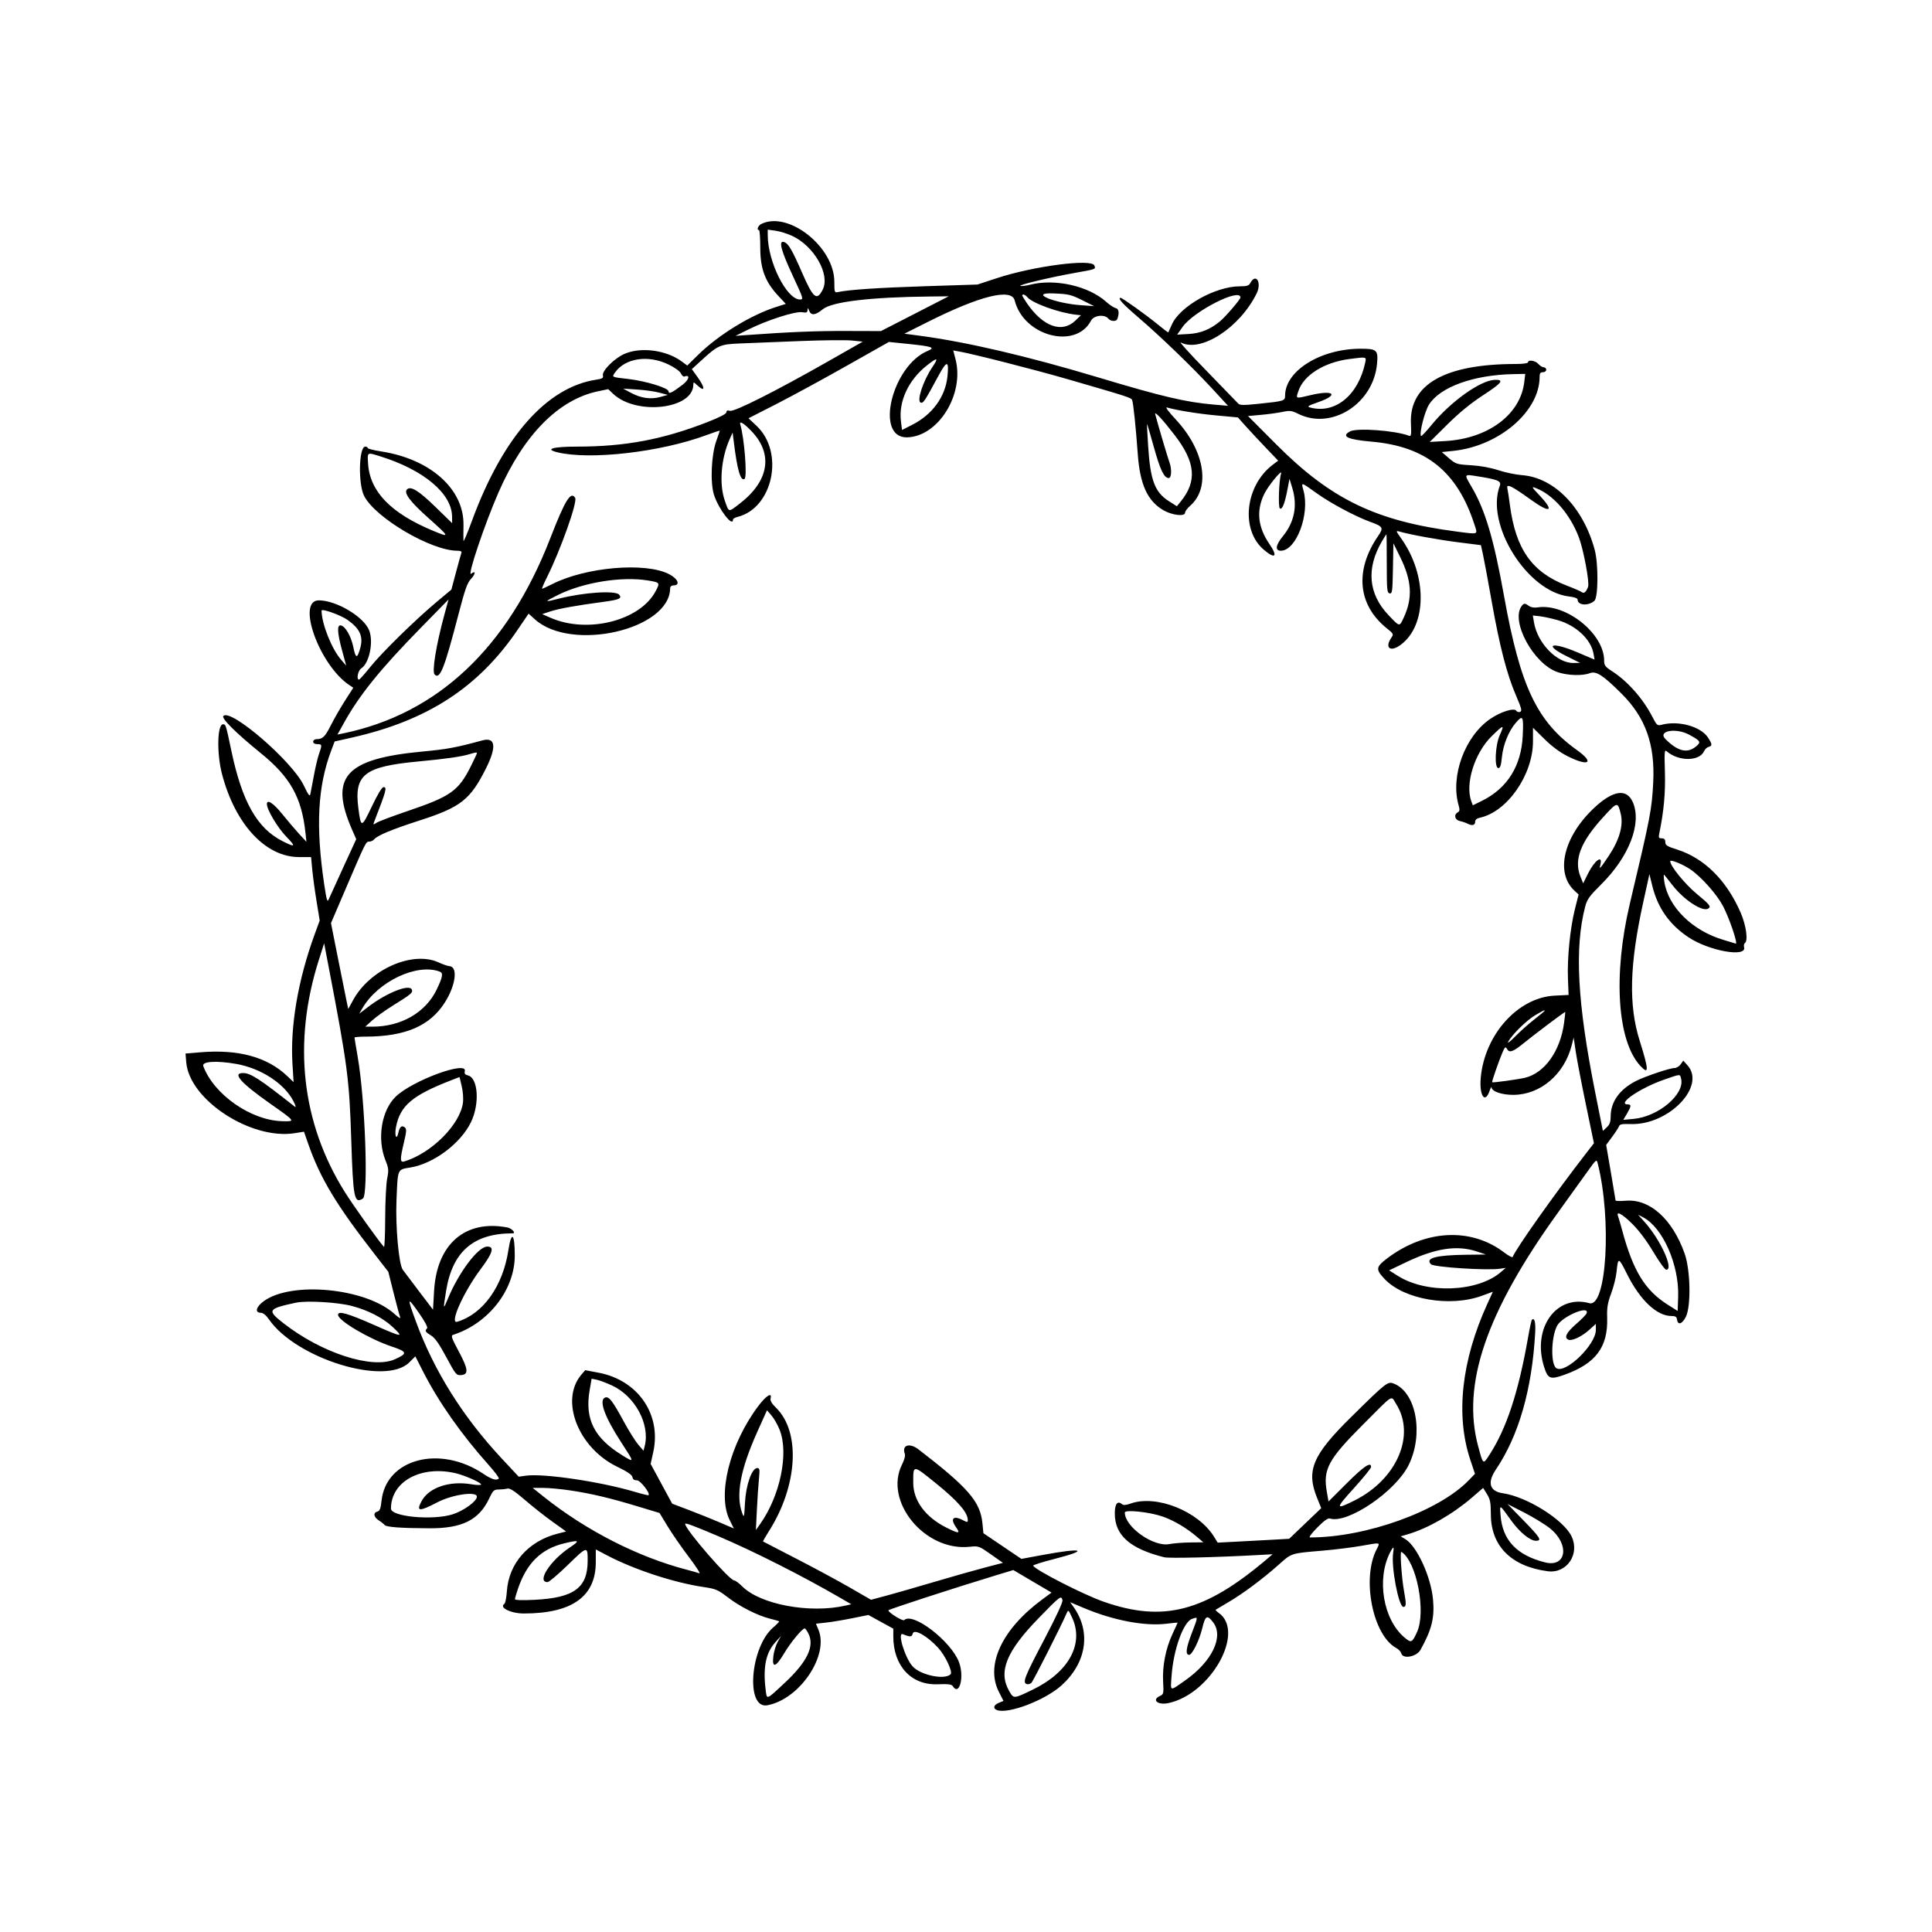 <?xml version="1.0" encoding="UTF-8"?>
<!-- Uploaded to: SVG Repo, www.svgrepo.com, Generator: SVG Repo Mixer Tools -->
<svg fill="#000000" width="800px" height="800px" version="1.1" viewBox="144 144 512 512" xmlns="http://www.w3.org/2000/svg">
 <path d="m345.81 203.32c-0.91 0.441-1.395 1.656-0.656 1.656 0.18 0 0.328 2.121 0.328 4.711 0 5.566 1.289 8.988 4.777 12.723l1.988 2.125-2.426 0.77c-6.773 2.133-15.375 7.398-20.805 12.73l-2.887 2.84-1.469-1.09c-4.109-3.027-10.84-3.91-15.195-1.992-2.688 1.188-6 4.523-5.688 5.723 0.176 0.656-0.133 0.852-1.727 1.094-13.176 1.973-24.832 15.207-32.996 37.461-1.191 3.25-2.188 5.617-2.227 5.254-0.031-0.359-0.031-2.231 0.004-4.16 0.172-9.543-8.785-17.539-21.879-19.543-1.926-0.297-3.5-0.703-3.5-0.902 0-0.195-0.293-0.359-0.648-0.359-1.723 0-1.93 10.004-0.27 13.141 3.09 5.844 17.777 14.449 24.648 14.449 0.871 0 1.242 0.188 1.098 0.555-0.109 0.301-0.758 2.613-1.43 5.141l-1.227 4.606-3.926 3.281c-5.711 4.785-14.555 13.457-17.59 17.246-1.441 1.805-2.773 3.301-2.953 3.316-0.77 0.062-0.281-2.426 0.578-2.961 2.106-1.312 3.297-6.918 2.133-10.016-1.363-3.617-8.641-7.992-13.348-8.02-6.074-0.031 0.098 17.145 8.062 22.461l1.047 0.699-2.191 3.418c-1.203 1.883-2.894 4.828-3.758 6.539-1.543 3.07-2.172 3.672-3.84 3.672-0.461 0-0.84 0.297-0.84 0.656 0 0.41 0.414 0.66 1.094 0.66 1.277 0 1.305 0.168 0.465 2.555-0.348 0.98-0.953 3.516-1.344 5.637-0.395 2.121-0.812 4.332-0.934 4.922-0.184 0.902-0.457 0.566-1.785-2.191-3.07-6.398-19.285-20.406-21.297-18.395-0.609 0.609 3.273 4.469 9.938 9.879 7.824 6.352 10.824 11.73 11.828 21.16l0.25 2.32-1.941-2.102c-1.066-1.156-3.078-3.523-4.473-5.258-2.316-2.883-4.066-4.023-4.066-2.652 0 1.508 2.836 6.269 5.148 8.652 2.621 2.691 2.434 2.922-0.984 1.195-6.75-3.398-10.738-10.445-13.582-23.969-1.469-6.996-1.477-7.012-2.211-7.012-1.535 0-1.684 7.773-0.262 13.207 3.496 13.305 11.551 21.98 20.402 21.98h3.207l0.293 3.215c0.16 1.77 0.672 5.551 1.141 8.41l0.844 5.195-1.332 3.648c-4.418 12.109-6.508 24.316-5.883 34.355l0.297 4.82-1.676-1.602c-5.328-5.07-12.945-7.148-23.105-6.301l-3.859 0.324 0.191 2.324c0.828 9.977 17.215 20.656 28.801 18.777l2.398-0.387 1.148 3.289c3.203 9.133 7.473 16.211 17.668 29.289l3.535 4.547 1.383 5.531c0.762 3.039 1.539 5.922 1.73 6.406 0.238 0.602-0.238 0.348-1.539-0.816-7.594-6.801-27.172-8.699-34.559-3.348-2.047 1.484-2.477 3.055-0.84 3.086 0.641 0.012 1.402 0.617 2.176 1.73 7.227 10.457 30.902 17.734 37.195 11.434l1.613-1.609 2.121 4.152c4.098 8.02 10.078 16.52 17.305 24.621 1.637 1.828 2.848 3.457 2.695 3.609-0.609 0.609-1.895 0.219-4.031-1.215-11.594-7.805-25.879-4.031-27.051 7.144-0.215 2.035-0.453 2.652-1.09 2.816-1.191 0.312-1 1.473 0.387 2.359 0.664 0.418 1.344 0.961 1.508 1.191 0.398 0.57 4.394 0.867 11.965 0.887 8.621 0.027 13.066-2.199 15.766-7.902 1.012-2.141 1.258-2.371 2.531-2.375 0.777-0.004 1.809-0.109 2.289-0.242 0.641-0.172 1.879 0.629 4.637 3 2.062 1.777 5.371 4.387 7.344 5.797l3.59 2.57-2.312 0.59c-7.68 1.957-12.871 7.848-13.387 15.188-0.121 1.707-0.41 3.234-0.656 3.391-1.512 0.977 1.688 2.562 5.16 2.562 12.762-0.008 19.055-4.5 19.055-13.605v-3.371l2.742 1.445c7.266 3.852 17.969 7.375 25.906 8.535 3.144 0.461 3.734 0.715 6.352 2.727 3.223 2.477 7.894 4.836 11.215 5.656 1.203 0.305 2.273 0.605 2.375 0.68 0.102 0.07-0.605 0.805-1.566 1.629-6.125 5.238-7.375 21.695-1.574 20.629 8.551-1.574 16.41-13.184 13.555-20.016l-0.668-1.602 2.699-0.297c1.484-0.156 4.609-0.684 6.949-1.156l4.25-0.859 3.305 1.816 3.305 1.812v2.07c0 7.801 4.762 12.934 11.734 12.664 2.75-0.109 3.719 0.008 4.008 0.469 1.75 2.824 3.133-2.394 1.676-6.305-2.082-5.578-12.273-13.41-14.527-11.168-0.367 0.371-4.207-2-4.199-2.594 0-0.238 17.902-6.062 28.488-9.27l4.625-1.398 5.062 2.984 5.066 2.984-2.461 1.816c-10.629 7.832-15.105 17.336-11.52 24.445l1.242 2.449-1.242 0.516c-1.371 0.566-1.617 1.48-0.504 1.906 2.965 1.137 12.727-2.574 17.098-6.504 6.668-5.992 7.934-14.191 3.215-20.82l-0.898-1.258 3.617 1.527c7.781 3.289 16.172 4.887 21.902 4.176 1.629-0.203 2.961-0.324 2.961-0.277 0 0.055-0.598 1.363-1.324 2.922-1.816 3.871-2.742 8.543-2.516 12.676 0.176 3.176 0.129 3.383-0.836 3.824-2.293 1.039-0.574 2.484 2.246 1.887 11.273-2.402 20.457-18.918 13.301-23.922-0.531-0.371-0.879-0.742-0.773-0.824 0.105-0.082 1.598-0.965 3.309-1.965 3.867-2.262 9-6.078 13.301-9.891 3.621-3.219 3.125-3.055 11.836-3.805 3.25-0.273 7.883-0.859 10.293-1.289 5.078-0.906 4.887-0.953 3.906 0.934-4.019 7.777-1.016 22.844 5.227 26.18 0.602 0.32 1.184 0.957 1.305 1.414 0.414 1.586 4.062 0.906 5.098-0.953 2.992-5.367 3.766-8.52 3.309-13.402-0.562-6.004-4.269-14.062-7.316-15.914l-1.238-0.754 1.863-0.547c5.34-1.562 11.852-5.285 17.012-9.727l2.965-2.555 1.02 1.633c0.852 1.375 1.016 2.238 1.027 5.363 0.016 8.418 5.438 13.828 15.098 15.086 5.019 0.652 8.539-4.512 6.301-9.227-2.094-4.418-11.852-10.539-18.273-11.461-3.449-0.492-4.129-2.82-1.82-6.227 6.078-9.004 9.594-21.219 10.438-36.258 0.16-2.82-0.18-4.152-0.875-3.457-0.129 0.125-0.59 2.269-1.023 4.75-2.535 14.445-5.672 23.977-10.184 30.965-1.75 2.711-1.691 2.754-3.012-2.148-4.445-16.434 2.074-35.539 21.156-62.02 2.926-4.062 6.422-8.926 7.769-10.805 2.379-3.324 2.449-3.375 2.75-2.188 3.738 14.871 2.34 38.285-2.215 37.031-8.789-2.418-15.238 6.629-12.012 16.855 1.023 3.238 1.625 3.473 5.496 2.082 8.191-2.934 11.469-7.316 11.23-15.039-0.086-2.727 0.109-3.93 1.047-6.449 0.645-1.695 1.285-4.262 1.43-5.691 0.422-4.055 0.504-4.039 2.836 0.621 3.426 6.836 7.859 11.016 11.703 11.016 1.082 0 1.395 0.203 1.508 0.988 0.215 1.531 1.363 1.152 2.328-0.77 1.406-2.809 1.219-12.418-0.32-16.75-3.238-9.133-9.215-14.523-15.543-14.016-1.516 0.121-2.758 0.094-2.762-0.059-0.008-0.152-0.574-3.527-1.254-7.5l-1.238-7.223 1.617-2.195c0.891-1.207 1.711-2.477 1.824-2.816 0.152-0.469 0.906-0.598 3.027-0.523 10.066 0.352 20.094-10.02 15.07-15.582l-1.105-1.23-0.695 0.988c-0.387 0.539-1.129 0.984-1.66 0.984-1.23 0-7.797 2.211-10.199 3.441-4.289 2.188-6.664 5.492-6.68 9.293-0.008 1.527-0.258 2.234-1.043 2.969l-1.027 0.965-2.031-10.195c-4.734-23.738-5.519-38.27-2.66-49.258 0.504-1.93 1.133-2.805 4.266-5.914 7.332-7.269 10.746-16.051 8.414-21.633-1.602-3.832-5.219-3.359-10.242 1.328-8.168 7.641-10.457 17.234-5.25 22.023l1.07 0.98-0.969 3.844c-1.27 5.023-2.074 13.047-1.855 18.461l0.172 4.324-3.738 0.184c-9.688 0.496-18.527 10.336-19.547 21.789-0.418 4.664 1.109 6.973 2.324 3.5 0.285-0.828 0.527-1.266 0.547-0.969 0.047 1.074 2.762 1.996 5.809 1.973 7.125-0.039 13.449-5.418 15.414-13.094l0.531-2.086 0.555 3.746c0.309 2.066 1.516 8.363 2.688 14.004l2.129 10.25-2.043 2.629c-8.289 10.691-18.844 25.59-19.477 27.5-0.086 0.242-1.109-0.289-2.277-1.18-8.766-6.691-20.914-6.078-31.004 1.57-3 2.277-3.078 2.891-0.703 5.43 5.121 5.457 17.363 7.578 25.82 4.473l2.902-1.066-1.484 3.254c-6.852 15.031-8.43 29.5-4.5 41.273l1.242 3.723-1.621 1.684c-7.93 8.227-27.219 15.18-42.109 15.18-0.375 0 0.473-1.145 1.941-2.625 1.781-1.805 2.832-2.555 3.348-2.391 4.664 1.484 17.395-7.16 20.855-14.16 4.016-8.121 2.07-19.113-3.816-21.555-1.703-0.703-1.934-0.527-11.43 8.836-10.215 10.066-11.941 14.16-9.035 21.363l1.121 2.773-4.246 4.055-4.242 4.059-4.387 0.25c-2.406 0.137-6.668 0.363-9.473 0.508l-5.09 0.262-0.949-1.539c-4.215-6.824-15.316-11.242-22.137-8.816-1.234 0.441-1.895 0.484-2.289 0.148-1.188-0.98-1.891-0.055-1.891 2.484 0 5.769 4.016 9.328 13.09 11.602 1.289 0.324 14.191 0.012 25.234-0.609l3.5-0.195-1.527 1.301c-16.473 13.969-27.441 16.824-43.281 11.27-5.293-1.852-17.91-8.297-18.672-9.535-0.102-0.16 2.465-0.969 5.707-1.801 9.375-2.402 7.539-3.027-3.106-1.055l-5.695 1.055-5.035-3.398-5.035-3.406-0.258-2.613c-0.57-5.766-3.75-9.449-16.926-19.59-2.379-1.836-4.496-1.172-3.652 1.145 0.18 0.5-0.102 1.602-0.715 2.816-4.934 9.742 5.977 23.082 17.867 21.84 2.41-0.254 2.512-0.219 5.656 2l3.203 2.254-4.777 1.246c-2.629 0.684-8.723 2.414-13.539 3.84-4.82 1.43-10.539 3.07-12.707 3.648l-3.941 1.051-5.688-3.285c-3.137-1.809-9.543-5.262-14.242-7.672-4.699-2.41-8.602-4.43-8.676-4.488-0.074-0.051 0.59-1.223 1.469-2.602 7.711-12.051 8.57-26.391 1.969-32.84-1.137-1.102-1.598-1.887-1.449-2.461 0.469-1.781-1.188-0.754-3.285 2.047-7.555 10.086-10.895 23.457-7.543 30.199l1.094 2.203-3.723-1.594c-2.047-0.883-5.723-2.356-8.168-3.285l-4.449-1.691-2.856-5.266-2.852-5.269 0.707-3.215c2.168-9.938-4.102-18.996-14.5-20.957l-3.547-0.672-0.988 1.152c-5.812 6.746-0.906 19.426 9.445 24.426 2.727 1.32 3.949 2.156 4.059 2.769 0.098 0.59 0.477 0.859 1.16 0.84 0.906-0.039 3.644 3.449 3.098 3.945-0.09 0.078-1.742-0.324-3.672-0.898-9.004-2.684-24.09-4.922-28.812-4.273l-1.914 0.266-4.461-4.777c-10.355-11.086-17.98-23.258-22.793-36.383-2.363-6.441-2.289-6.644 0.781-2.269 1.586 2.258 2.438 3.852 2.191 4.106-0.645 0.672-0.48 0.98 1.023 1.883 1.039 0.613 2.141 2.18 4.055 5.738 2.504 4.66 2.684 4.883 3.941 4.777 2.043-0.176 1.902-1.539-0.625-6.273-1.949-3.644-2.133-4.191-1.461-4.406 9.352-3.004 16.297-11.938 16.305-20.969 0.004-5.934-0.891-6.711-1.691-1.461-1.469 9.586-6.723 16.93-13.574 18.98-2.137 0.645 1.656-7.852 6.234-13.961 3.223-4.301 3.707-5.969 1.738-5.969-2.406 0-7.574 6.859-10.469 13.906-1.219 2.969-1.246 2.836-0.43-2.199 1.688-10.391 7.269-15.211 17.605-15.211 1.02 0-0.199-1.344-1.426-1.57-11.156-2.094-18.66 4.43-19.371 16.832l-0.281 4.977-3.723-4.902c-2.047-2.691-3.984-5.262-4.297-5.695-1.051-1.453-1.953-11.465-1.66-18.402 0.355-8.531 0.176-8.102 3.672-8.688 6.199-1.023 13.332-6.367 16.078-12.043 2.332-4.824 1.895-11.684-0.797-12.355-0.789-0.203-1.012-0.492-0.852-1.113 0.762-2.922-13.832 2.434-18.281 6.707-3.812 3.664-5.031 11.184-2.738 16.918 0.84 2.094 0.887 2.613 0.445 4.82-0.27 1.359-0.508 6.059-0.523 10.441s-0.16 7.836-0.324 7.664c-1.262-1.32-8.133-10.961-10.422-14.617-11.426-18.285-13.801-39.508-6.856-61.363l1.422-4.481 1.215 6.348c4.973 25.977 5.457 29.645 5.961 45.461 0.508 15.805 0.793 17.273 3.086 15.844 1.516-0.938 0.598-26.25-1.363-37.52-0.465-2.699-0.848-5.016-0.848-5.148s1.324-0.246 2.953-0.246c10.523-0.031 16.996-2.812 20.957-9.008 2.906-4.547 3.555-9.5 1.258-9.664-0.477-0.031-1.75-0.473-2.832-0.977-6.898-3.195-18.242 1.777-22.707 9.965l-1.289 2.356-0.453-2.137c-0.242-1.172-1.27-6.293-2.285-11.375l-1.84-9.242 3.734-8.719c5.559-12.961 5.512-12.879 6.41-12.879 0.441 0 1.031-0.273 1.312-0.613 0.852-1.031 4.731-2.637 12.164-5.035 10.777-3.477 13.312-5.477 17.457-13.754 2.887-5.777 2.535-8.379-1.008-7.41-6.875 1.879-9.289 2.328-15.766 2.934-20.555 1.926-24.855 6.719-18.668 20.82l1.062 2.406-3.426 7.445c-1.887 4.098-3.629 7.918-3.871 8.496-0.371 0.883-0.57 0.223-1.188-3.938-2.293-15.371-1.742-25.934 1.844-35.461l0.918-2.434 4.492-1.008c20.098-4.512 33.629-13.305 44.012-28.609l2.891-4.258 1.652 1.496c9.676 8.738 35.723 2.781 35.863-8.199 0.004-0.453 0.344-0.77 0.809-0.77 1.992 0 1.32-1.762-1.145-3.019-6.273-3.191-21.953-1.855-30.848 2.633-1.379 0.695-2.613 1.262-2.746 1.262-0.129 0 0.43-1.332 1.238-2.953 3.641-7.277 8.184-20.059 7.516-21.137-1.152-1.863-2.668 0.598-6.598 10.73-11.262 29.023-29.84 46.516-54.898 51.695l-1.492 0.309 1.668-3.008c4.129-7.457 9.66-14.312 20.418-25.285l7.344-7.504-1.078 3.945c-2.199 8.086-3.359 15.188-2.609 15.938 1.41 1.41 2.574-1.52 6.301-15.859 1.766-6.777 2.367-8.473 3.375-9.523 1.219-1.273 1.234-2.332 0.016-1.324-1.184 0.98 3.625-13.324 7.281-21.648 6.656-15.168 15.84-24.492 26.312-26.699l2.723-0.57 1.309 1.242c6.168 5.801 21.246 4.066 21.246-2.453 0-0.73 0.09-0.715 1.012 0.156 2.133 1.996 2.191 0.758 0.102-2.148l-1.512-2.106 2.492-2.277c4.481-4.098 4.992-4.32 10.41-4.531 2.641-0.109 9.727-0.387 15.75-0.629 6.019-0.242 12.23-0.305 13.797-0.141l2.848 0.297-9.199 5.238c-13.711 7.801-24.809 13.398-25.973 13.09-0.668-0.176-0.965-0.055-0.965 0.391 0 0.418-1.809 1.352-5.144 2.648-11.812 4.586-21.695 6.438-34.387 6.449-6.434 0-8.723 0.656-5.258 1.504 8.625 2.109 27.293-0.031 39.422-4.523 1.988-0.738 3.617-1.277 3.617-1.199 0 0.074-0.422 1.301-0.93 2.727-1.32 3.695-1.637 11.047-0.613 14.246 1.211 3.805 5.047 8.785 5.047 6.562 0-0.211 0.543-0.523 1.203-0.688 9.402-2.348 12.488-17.117 5.039-24.129l-2.137-2.012 7.473-3.816c4.109-2.106 12.484-6.656 18.602-10.121l11.133-6.289 5.289 0.543c6.207 0.641 7.09 0.957 5.027 1.812-9.512 3.941-14.129 23.094-5.527 22.926 8.277-0.164 15.273-11.418 12.867-20.703l-0.605-2.324 1.59 0.281c3.898 0.695 19.973 4.801 28.961 7.402 15.957 4.625 16.621 4.844 16.863 5.481 0.316 0.812 0.984 7.269 1.488 14.293 0.578 8.055 2.555 12.402 6.766 14.875 2.301 1.348 5.766 1.75 5.766 0.672 0-0.359 0.613-1.199 1.367-1.859 5.477-4.805 3.809-14.676-3.879-22.902-1.855-1.992-2.809-3.285-2.301-3.137 2.543 0.75 8.258 1.676 13.211 2.129l5.602 0.516 2.188 2.445c1.207 1.344 3.609 3.918 5.344 5.727l3.144 3.285-1.406 1.059c-7.356 5.555-8.625 17.219-2.445 22.508 3.07 2.629 3.84 1.879 1.527-1.484-3.09-4.496-3.531-8.867-1.336-13.324 1.094-2.215 4.879-6.793 4.43-5.348-0.57 1.812-0.812 8.949-0.32 9.254 0.625 0.387 1.277-1.238 2.004-4.996l0.547-2.848 0.727 2.375c1.438 4.727 0.59 9.086-2.508 12.859-1.895 2.309-2.102 3.812-0.523 3.812 4.098 0 7.742-9.684 6.008-15.961-0.633-2.297-0.766-2.324 3.457 0.699 3.777 2.703 10.262 6.172 14.223 7.606 3.441 1.246 3.613 1.555 2.078 3.785-6.242 9.105-5.367 18.277 2.34 24.445 1.73 1.383 1.82 1.562 1.242 2.387-1.906 2.719-0.398 4.019 2.348 2.031 7.066-5.121 7.172-18.461 0.219-28.227-1.441-2.023-1.469-2.125-0.5-1.852 2.938 0.84 10.418 2.203 15.672 2.859l5.941 0.75 0.527 2.379c0.297 1.316 1.359 7.016 2.359 12.68 2.117 11.918 4 19.195 6.441 24.848 1.445 3.363 1.621 4.055 1.055 4.273-0.367 0.137-0.824 0.012-1.008-0.293-0.531-0.859-4.121 0.258-6.863 2.133-6.758 4.613-10.645 15.168-8.422 22.906 0.344 1.207 0.305 1.586-0.223 1.875-1.117 0.633-0.785 2.031 0.551 2.312 0.664 0.141 1.551 0.441 1.969 0.664 1.215 0.664 2.086 0.484 2.086-0.43 0-0.574 0.406-0.93 1.293-1.125 7.234-1.586 14.035-11.379 14.035-20.211v-3.621l3.051 3.008c2.004 1.977 4.121 3.543 6.188 4.574 5.551 2.773 7.141 1.711 2.445-1.641-10.652-7.602-15.039-16.855-19.344-40.805-2.715-15.109-4.981-22.758-8.551-28.867-2.106-3.606-2.172-3.484 1.59-2.891 5.336 0.844 6.301 1.258 5.832 2.5-3.883 10.207 7.246 28.027 18.316 29.328 1.484 0.172 2.301 0.477 2.301 0.852 0 1.527 2.836 1.723 4.449 0.309 1.027-0.902 1.082-9.785 0.086-13.496-3.023-11.25-10.73-19.168-19.277-19.812-1.648-0.125-4.465-0.711-6.258-1.305-2.039-0.676-4.762-1.172-7.238-1.32-3.809-0.223-4.047-0.305-5.863-1.867l-1.891-1.629 2.996-0.305c12.148-1.246 22.926-10.449 22.926-19.605 0-0.949 0.199-1.246 0.875-1.246 0.488 0 0.875-0.289 0.875-0.656 0-0.359-0.297-0.652-0.664-0.652-0.359 0-0.996-0.398-1.41-0.875-0.773-0.906-2.746-1.219-2.746-0.441 0 0.25-1.348 0.441-3.172 0.441-18.836 0-28.332 5.371-27.859 15.762 0.133 3 0.059 3.484-0.504 3.266-3.652-1.406-13.848-2.152-15.66-1.152-2.391 1.328-0.656 2.141 5.707 2.703 14.402 1.262 22.688 7.894 27.238 21.828 0.961 2.926 1.297 2.777-4.598 2.012-21.469-2.793-33.359-8.535-47.934-23.168l-7.43-7.457 3.465-0.312c1.902-0.176 4.465-0.523 5.684-0.781 1.969-0.406 2.445-0.348 4.184 0.516 8.789 4.375 19.875-2.66 20.859-13.23 0.344-3.676-0.035-4.031-4.32-4.031-10.609 0-20.02 5.832-20.043 12.426-0.004 1.395-0.227 1.465-6.941 2.164-4.148 0.43-5.055 0.418-5.504-0.086-0.297-0.332-4.074-4.231-8.395-8.66-4.32-4.426-7.379-7.801-6.797-7.5 5.309 2.769 15.621-3.894 20.098-12.996 1.414-2.875-0.184-5.531-1.668-2.769-0.375 0.711-0.91 0.883-2.777 0.883-6.492 0-15.922 5.309-18.031 10.148-0.453 1.039-0.871 1.961-0.922 2.043-0.059 0.086-1.258-0.812-2.676-1.984-2.852-2.375-9.508-7.144-9.965-7.144-0.941 0 0.547 1.633 4.805 5.277 5.812 4.977 14.203 13.078 19.656 18.984l3.996 4.34-3.723-0.316c-7.508-0.648-13.539-2.066-30.801-7.246-18.691-5.606-34.684-9.34-47.125-11l-4.121-0.547 6.094-3.059c13.938-7.004 22.309-9.078 23.145-5.742 2.375 9.465 16.176 13.098 20.23 5.328 0.727-1.395 3.559-1.734 4.551-0.547 0.66 0.797 2.137 0.867 2.414 0.113 0.578-1.574 0.402-2.711-0.445-2.879-0.484-0.102-1.605-0.844-2.504-1.652-4.668-4.203-13.555-6.215-20.137-4.547-1.129 0.285-2.297 0.434-2.594 0.336-0.715-0.238 7.672-2.25 14.281-3.434 5.871-1.047 5.691-0.977 5.305-2-0.703-1.836-16.07 0.164-25.777 3.352l-5.203 1.707-13.879 0.445c-12.297 0.395-20.285 0.93-23.121 1.555-0.867 0.191-0.926 0.02-0.926-2.746 0-9.18-12.102-18.801-19.293-15.34zm8.047 3.156c5.875 2.691 10.207 10.258 8.172 14.273-1.559 3.078-2.508 2.312-5.426-4.383-2.769-6.375-3.766-8.02-4.984-8.258-1.316-0.258-0.551 2.473 2.57 9.18 2.727 5.856 2.797 6.086 1.816 6.086-3.523 0-8.527-9.98-8.543-17.031l-0.008-1.484 2.047 0.281c1.125 0.152 3.082 0.754 4.356 1.336zm76.887 17.051 3.219 1.605-3.41-0.242c-7.16-0.508-14.012-3.383-7.477-3.133 4.066 0.152 4.719 0.301 7.668 1.77zm-14.488-0.773c1.332 1.605 8.426 4.164 12.891 4.644l1.316 0.145-1.457 1.402c-3.543 3.434-8.562 1.656-12.82-4.531-0.699-1.02-1.277-1.969-1.277-2.102 0-0.492 0.785-0.238 1.348 0.441zm-29.816 4.375-8.977 4.609-9.203-0.027c-8.051-0.023-14.945 0.258-26.277 1.074l-3.066 0.223 3.5-1.734c4.961-2.457 12.348-4.828 14.129-4.531 1.18 0.195 1.426 0.094 1.453-0.578 0.023-0.684 0.09-0.66 0.426 0.168 0.539 1.352 1.668 1.238 3.621-0.375 2.422-2 12.645-3.219 28.336-3.379l5.039-0.055zm86.289-4.293c0 0.516-3.992 5.152-5.484 6.375-2.582 2.113-5.106 3.121-8.266 3.301l-3.023 0.168 1.484-2.094c2.961-4.148 15.289-10.406 15.289-7.75zm-151.55 17.77c1.68 0.816 3.027 1.789 3.281 2.379 0.246 0.543 0.664 0.902 0.934 0.797 1.566-0.602 1.246 0.848-0.473 2.156-2.789 2.133-3.742 2.586-3.742 1.785 0-0.914-6.074-2.769-10.805-3.305-4.375-0.5-4.262-0.445-3.398-1.684 2.695-3.844 8.805-4.762 14.203-2.129zm184.61-0.473c-1.867 8.668-7.981 13.633-14.617 11.855-0.891-0.238-0.535-0.465 2.191-1.418 5.594-1.953 4.117-3.32-2.008-1.863-4.102 0.98-3.965 1.023-3.273-1.051 1.395-4.238 6.836-7.656 13.566-8.52 4.57-0.598 4.492-0.613 4.141 0.996zm-114.73 1.199c-2.414 3.578-4.176 8.934-3.078 9.352 0.68 0.266 1.039-0.281 4.746-7.148 2.211-4.109 2.801-4.055 2.359 0.219-0.555 5.402-4.019 10.141-9.406 12.855l-2.637 1.336-0.285-2.309c-0.652-5.238 1.977-10.918 6.836-14.758 2.898-2.289 3.238-2.191 1.465 0.453zm156.89 3.922c-1.02 8.594-9.531 14.961-20.891 15.625l-4.164 0.242 4.656-4.617c3.129-3.102 6.223-5.637 9.422-7.723 5.062-3.297 5.758-4.188 3.191-4.121-3.805 0.105-11.711 5.742-16.824 11.996-1.395 1.703-2.629 3.008-2.738 2.894-0.559-0.555 0.941-6.5 2.102-8.336 2.957-4.66 11.77-7.848 22.266-8.066l3.234-0.062zm-229.17 2.812 2.191 0.586-1.969 0.547c-2.512 0.703-5.148 0.328-7.773-1.086l-2.082-1.125 3.723 0.246c2.047 0.133 4.707 0.508 5.91 0.832zm136.47 11.18c5.59 7.242 6.051 12.262 1.629 17.695l-0.996 1.219-2.078-1.32c-3.754-2.387-4.945-5.504-5.523-14.48-0.211-3.254-0.348-5.957-0.305-6.012 0.035-0.051 0.848 2.691 1.797 6.102 1.703 6.109 2.719 8.234 3.949 8.234 0.75 0 0.855-2.418 0.184-4.188-0.395-1.023-3.121-10.242-3.75-12.684-0.273-1.031 1.844 1.223 5.094 5.434zm-112.08-0.973c5.801 6.059 4.629 13.215-3.137 19.191-3.074 2.367-2.824 2.422-3.953-0.801-1.535-4.356-1.004-11.141 1.27-16.23l0.801-1.797 0.332 2.629c0.91 7.344 1.781 10.305 2.824 9.656 0.758-0.465-0.043-10.816-1.117-14.402-0.344-1.141 0.918-0.398 2.981 1.754zm-98.406 6.66c11.527 3.586 19.004 9.871 19.043 15.996l0.012 1.715-4.5-4.379c-4.359-4.242-6.484-5.539-7.457-4.57-0.926 0.93 0.801 3.234 5.66 7.57 5.742 5.121 5.809 5.297 1.234 3.391-11.172-4.644-16.734-10.395-17.207-17.766-0.195-3.137-0.328-3.059 3.215-1.957zm304.93 11.492c5.203 3.746 6.348 3.141 2.254-1.191-2.059-2.176-2.148-2.359-0.992-1.914 4.621 1.754 9.09 6.852 11.461 13.078 1.23 3.238 2.859 11.941 2.445 13.098-0.469 1.32-1.086 1.883-1.613 1.457-0.266-0.223-2.109-1.027-4.098-1.789-9.16-3.523-13.488-9.66-15.008-21.305-0.25-1.898-0.555-3.91-0.676-4.461-0.297-1.332 1.168-0.621 6.227 3.027zm-38.184 16.914c0 7.004 0.082 7.781 0.758 7.91 0.684 0.141 0.766-0.48 0.875-6.559l0.125-6.707 1.832 3.723c3.039 6.172 3.309 10.734 0.945 15.875-1.195 2.59-1.051 2.609-4.047-0.535-5.379-5.637-5.988-12.391-1.766-19.598 0.605-1.031 1.141-1.875 1.188-1.875 0.055 0 0.09 3.492 0.09 7.766zm-195.84 4.484c3.277 0.543 3.289 0.559 2.055 2.891-4.137 7.797-18.062 11.293-27.848 6.996l-2.191-0.965 2.191-0.723c2.207-0.727 6.914-1.574 13.824-2.496 4.445-0.594 5.215-0.93 4.383-1.93-0.977-1.18-9.441-0.617-16.012 1.059-3.977 1.02-3.988 0.887-0.09-1.039 6.672-3.293 16.805-4.914 23.688-3.793zm231.65 6.695c-3.16 3.949 3.07 15.484 9.531 17.629 2.66 0.883 6.555 0.996 8.496 0.242 1.652-0.637 3.504 0.566 8.414 5.469 6.32 6.309 8.855 13.41 8.363 23.406-0.359 7.234-0.73 9.172-6.195 32.203-4.484 18.941-3.344 36.449 2.812 43.035 2.281 2.441 2.238 1.082-0.203-6.676-2.981-9.488-2.707-20.117 0.945-36.762l1.629-7.414 0.762 3.102c1.438 5.856 4.535 10.262 9.594 13.633 5.398 3.609 15.461 5.418 14.738 2.648-0.117-0.457-0.035-0.945 0.18-1.078 0.941-0.578 0.387-4.688-1.086-8.074-3.723-8.602-9.664-14.484-16.922-16.77-2.602-0.824-3.055-1.113-3.055-1.957 0-0.715-0.262-0.988-0.934-0.988-0.816 0-0.898-0.176-0.637-1.426 1.188-5.75 1.633-10.68 1.469-16.203-0.164-5.434-0.113-5.957 0.508-5.418 3.082 2.695 8.668 2.672 9.863-0.039 0.234-0.523 0.777-1.043 1.211-1.152 1.023-0.273 0.988-0.727-0.207-2.527-1.926-2.906-7.856-4.516-12.25-3.328-1.121 0.301-1.285 0.156-2.5-2.203-2.438-4.734-6.562-9.391-10.648-12.004-1.809-1.168-2.082-1.539-2.082-2.812 0-7.18-10.215-15.293-17.715-14.078-0.805 0.129-1.707-0.027-2.203-0.395-1.031-0.754-1.316-0.762-1.879-0.062zm-311.18 3.781c3.32 2.375 4.211 4.441 3.289 7.606-0.797 2.723-1.168 2.625-1.809-0.488-0.586-2.824-2.102-5.449-3.277-5.672-1.078-0.211-0.977 1.895 0.332 6.703l1.074 3.949-1.332-1.535c-2.516-2.894-5.148-9.504-5.199-13.031-0.008-0.652 5.113 1.176 6.922 2.469zm320.79 0.082c4.762 1.379 8.707 5.094 9.359 8.812l0.285 1.609-4.656-1.973c-6.84-2.898-8.977-2.008-2.66 1.113l3.504 1.73-1.75 0.027c-4.406 0.066-9.57-5.231-10.492-10.766l-0.305-1.824 1.895 0.211c1.039 0.117 3.215 0.598 4.82 1.059zm-9.383 30.516c-0.363 8.074-4.082 14.012-10.832 17.336l-2.398 1.184-0.375-0.992c-1.758-4.602 0.824-12.895 5.414-17.371 3.18-3.106 3.394-3.125 2.09-0.219-1.207 2.684-1.461 8.719-0.363 8.719 0.488 0 0.734-0.746 0.945-2.949 0.324-3.223 1.75-6.777 3.621-8.988 1.926-2.273 2.137-1.91 1.898 3.281zm44.168-0.164c3 1.641 3.16 1.93 1.699 3.121-2.293 1.875-4.805 1.254-8.043-1.984-2.191-2.195 2.773-3.082 6.344-1.137zm-321.33 4.887c0 0.125-0.711 1.652-1.578 3.391-3.305 6.609-5.336 8.047-16.902 11.965-3.926 1.336-7.578 2.711-8.113 3.062-0.957 0.621-0.965 0.602-0.512-0.574 3.09-7.938 3.336-8.871 2.356-8.871-0.406 0-1.578 1.934-3.106 5.144-2.723 5.727-2.871 5.742-3.559 0.453-1.164-8.961 1.562-11.066 16.09-12.414 7.102-0.664 11.145-1.242 13.359-1.914 1.625-0.492 1.965-0.535 1.965-0.242zm303.14 16.125c0.727 3.027-0.379 6.875-3.195 11.078-2.277 3.406-2.582 3.734-2.234 2.402 0.75-2.856-1.496-1.277-3.266 2.301l-1.273 2.57-0.727-1.809c-1.781-4.457 0.027-9.16 6.062-15.762 3.754-4.106 3.832-4.121 4.633-0.781zm18.504 14.691c2.836 1.949 6.91 6.527 8.551 9.613 1.691 3.176 4.094 10.273 3.394 10.012-0.262-0.098-1.652-0.52-3.082-0.934-8.375-2.422-14.844-8.785-15.844-15.574-0.156-1.082-0.184-1.871-0.051-1.75 0.133 0.121 1.129 1.363 2.211 2.762 3.055 3.941 7.973 7.16 9.488 6.223 0.844-0.52 0.445-1.023-3.094-3.953-3.078-2.543-6.973-7.336-6.973-8.586 0-0.57 3.375 0.793 5.398 2.188zm-331.47 27.062c0.949 0.367 0.77 1.414-0.844 4.762-2.934 6.106-9.496 9.859-17.145 9.816l-1.758-0.012 1.832-1.652c1.008-0.914 3.469-2.68 5.477-3.926 4.871-3.027 5.336-3.422 5.027-4.223-0.609-1.586-6.66 0.809-11.602 4.59l-2.34 1.785 0.805-1.395c4.121-7.133 14.508-12.059 20.547-9.746zm292.78 10.379c0 0.082-1.23 1.113-2.734 2.285-1.508 1.172-3.805 3.223-5.102 4.555-1.32 1.352-2.113 1.941-1.793 1.336 0.992-1.887 4.953-5.758 7.223-7.062 2.269-1.312 2.406-1.375 2.406-1.113zm5.16 3.18c-1.008 7.512-5.144 13.312-10.387 14.57-1.801 0.43-8.512 1.348-8.68 1.188-0.137-0.145 1.77-5.644 2.738-7.902 0.625-1.457 0.812-1.613 1.16-0.988 0.68 1.223 1.586 0.883 4.894-1.812 2.625-2.137 10.371-7.953 10.594-7.953 0.035 0-0.109 1.305-0.32 2.898zm-351.87 10.895c6.578 1.172 12.762 5.211 15.152 9.906 0.57 1.113 0.723 1.719 0.367 1.438-9.34-7.371-11.738-8.93-13.73-8.93-2.941 0-0.641 2.59 7.152 8.082 6.856 4.82 6.828 4.781 3.129 4.672-8.262-0.246-18.02-7.074-20.824-14.586-0.473-1.262 3.469-1.52 8.754-0.582zm382.88 3.906c1.031 4.113-6.004 10.066-12.594 10.66l-2.715 0.25 0.957-1.629c1.133-1.914 1.199-2.449 0.305-2.449-3.203 0 3.156-4.359 9.637-6.609 4.336-1.5 4.094-1.488 4.41-0.223zm-322.81 6.328c-0.754 5.801-8.238 13.34-15.477 15.586-1.246 0.387-1.266-0.402-0.152-5.113 0.66-2.797 0.703-3.473 0.223-3.871-0.801-0.668-1.367-0.199-1.723 1.395-0.48 2.172-1.062 0.82-0.633-1.457 1.082-5.707 4.301-8.441 14.656-12.453l2.191-0.848 0.578 2.43c0.32 1.332 0.469 3.281 0.336 4.332zm309.91 32.188c1.742 1.727 3.836 4.527 5.566 7.445 1.527 2.566 3.055 4.672 3.394 4.672 2.121 0-1.535-8.004-5.812-12.746l-1.668-1.844 1.336 0.688c5.219 2.695 9.59 12.598 9.305 21.066l-0.129 3.769-2.668-1.691c-5.965-3.773-9.137-8.934-12-19.547-0.457-1.691-0.961-3.414-1.121-3.836-0.609-1.578 1.066-0.688 3.797 2.023zm-41.227 7.281 2.41 0.805-5.258 0.062c-8.008 0.098-10.93 0.891-9.297 2.519 0.781 0.785 14.859 1.691 18.277 1.184l1.531-0.227-1.316 1.129c-6.207 5.316-19.656 5.805-27.277 0.996l-2.32-1.465 4.434-2.125c7.824-3.754 13.566-4.629 18.816-2.879zm-298.23 14.414c4.391 1.145 8.305 3.152 10.949 5.629 3.004 2.812 2.606 2.769-4.852-0.523-7.148-3.156-9.664-3.867-9.664-2.734 0 1.543 8.297 6.43 14.34 8.445 4.031 1.348 4.133 1.789 0.77 3.316-5.981 2.727-19.43-1.613-29.566-9.531-4.426-3.457-4.199-3.828 3.262-5.441 2.801-0.605 11.016-0.133 14.762 0.84zm327.31 1.992c-0.129 0.34-1.402 1.633-2.836 2.875-2.555 2.223-3.215 3.617-1.945 4.106 0.969 0.371 3.531-0.855 5.492-2.625l1.746-1.574v1.602c0 3.918-7.992 11.672-10.457 10.145-1.539-0.949-1.426-8.133 0.168-11.219 1.301-2.512 8.734-5.656 7.832-3.309zm-258.32 19.082c6.121 2.801 10.184 10.305 8.715 16.07l-0.32 1.238-1.383-1.602c-0.758-0.879-2.465-3.602-3.793-6.039-3.023-5.586-3.992-6.836-5-6.449-1.723 0.664-0.148 5.074 4.172 11.719 3.672 5.629 3.668 5.621 0.355 3.574-7.438-4.59-9.941-9.57-8.633-17.195l0.531-3.09 1.332 0.266c0.73 0.148 2.543 0.828 4.023 1.508zm207.86 4.938c5.207 8.266 0.203 19.914-10.98 25.531-5.184 2.602-5.211 2.277-0.262-3.184 2.523-2.789 4.594-5.336 4.594-5.664 0-1.48-1.891-0.219-6.402 4.273l-4.879 4.871-0.449-2.578c-1.051-5.961 0.371-8.586 9.715-17.938 8.25-8.258 7.207-7.621 8.664-5.312zm-163.37 6.887c2.43 6.184 0.129 17.348-5.113 24.809l-1.199 1.699 0.258-5.258c0.137-2.887 0.379-6.586 0.543-8.207 0.258-2.606 0.203-2.961-0.449-2.961-1.414 0-2.992 4.457-3.242 9.16-0.211 4.023-0.242 4.137-0.777 2.668-1.699-4.68-0.414-11.504 4.004-21.352l2.606-5.797 1.207 1.41c0.668 0.773 1.641 2.5 2.164 3.828zm41.312 14.051c5.856 4.723 8.531 7.801 8.531 9.816 0 0.629-0.121 0.629-1.293 0.027-2.629-1.363-3.461-0.41-1.738 1.996 1.145 1.617 0.594 1.609-2.711-0.062-5.512-2.785-8.715-7.137-8.715-11.852 0-4.836-0.172-4.836 5.926 0.074zm-127.25-2.617c2.496 0.574 7.051 2.602 6.793 3.023-0.109 0.176-1.242 0.145-2.512-0.074-5.906-1-11.395 0.875-13.305 4.551-1.395 2.68-0.57 2.727 4.207 0.238 4.023-2.09 10.504-3.023 10.504-1.504 0 1.215-3.559 3.785-6.484 4.691-5.312 1.641-16.285 0.609-16.285-1.531 0-7.176 7.879-11.508 17.082-9.395zm30.395 4.566c5.648 0.852 10.508 2 17.785 4.203l5.91 1.785 2.16 3.559c1.184 1.957 3.719 5.613 5.625 8.125 1.91 2.516 3.152 4.449 2.758 4.301-0.391-0.152-1.875-0.578-3.297-0.945-12.957-3.359-26.789-10.426-38.066-19.449l-2.797-2.238 2.797 0.004c1.531 0 4.742 0.297 7.125 0.656zm259.61 10.016c5.332 4.203 4.488 10.484-1.219 9.066-7.508-1.867-11.32-5.898-11.816-12.488-0.223-2.984-0.398-3.074 2.891 1.484 2.168 3.012 4.953 5.277 6.473 5.277 1.684 0 1.188-0.812-3.262-5.371l-4.269-4.375 4.379 2.238c2.406 1.23 5.481 3.106 6.824 4.168zm-102.59-3.09c3.016 1.051 6.426 3.082 9.258 5.516l1.535 1.316-3.508 0.039c-1.93 0.02-4.391 0.215-5.477 0.43-4.211 0.84-11.828-4.543-11.828-8.363 0-0.836 6.566-0.141 10.02 1.062zm-117.78 5.199c9.211 3.91 22.379 10.562 32.207 16.27l3.066 1.781-1.531 0.352c-9.469 2.164-22.559-0.277-27.379-5.098-0.859-0.859-1.809-1.559-2.106-1.559-1.27 0-13.008-13.523-13.008-14.992 0-0.352 2.137 0.441 8.75 3.246zm-39.312 2.992c-5.207 3.473-8.883 9.188-5.914 9.188 0.383 0 2.727-1.973 5.203-4.379 5.394-5.246 5.43-5.254 5.43-1.301 0 7.203-3.606 9.855-14.121 10.375-3.277 0.164-5.148 0.094-5.148-0.18 0-0.238 0.371-1.508 0.82-2.82 2.328-6.762 6.125-10.488 12.207-11.961 4.062-0.98 4.324-0.797 1.523 1.078zm218.19 1.414c-0.586 3.633 1.438 14.348 2.711 14.348 0.754 0 0.789-0.762 0.203-3.973-0.676-3.633-1.172-10.883-0.738-10.613 4.016 2.481 6.617 15.867 4.137 21.266-1.32 2.856-1.516 2.938-3.332 1.41-5.641-4.746-7.441-15.488-3.781-22.57 0.867-1.664 1.082-1.629 0.801 0.133zm-87.641 12.547c0.133 0.52-1.641 4.356-4.703 10.188-5.332 10.125-5.93 11.621-4.812 12.051 0.387 0.148 0.973-0.004 1.301-0.34 0.508-0.516 7.856-15.035 9.285-18.344 0.469-1.078 0.492-1.062 1.492 1.094 3.195 6.902-0.867 14.402-10.289 18.996-5.273 2.566-5.191 2.559-6.43 0.391-2.894-5.102-0.699-10.488 7.856-19.277 5.742-5.902 5.957-6.066 6.301-4.758zm34.207 8.918c-1.484 3.902-1.676 5.582-0.633 5.582 0.801 0 2.688-3.824 3.449-6.961 0.84-3.484 1.309-3.75 2.914-1.645 2.875 3.766-0.297 10.371-7.359 15.34-4.281 3.008-3.961 3.109-3.664-1.141 0.492-6.973 3.133-14.332 5.418-15.117 1.672-0.574 1.684-0.789-0.125 3.941zm-101.57-0.129c1.746 3.371-0.242 7.539-6.258 13.152-4.988 4.652-4.707 4.559-5.059 1.648-0.699-5.848 0.078-9.629 2.566-12.398l1.543-1.723-0.895 1.59c-0.492 0.879-1.02 2.606-1.16 3.836-0.391 3.25 0.645 2.953 2.894-0.836 1.676-2.824 4.766-6.562 5.426-6.562 0.148 0 0.57 0.578 0.941 1.293zm34.426 3.859c1.906 2.09 3.918 6.371 3.285 7-1.566 1.57-7.953 0.246-10.059-2.09-2.043-2.258-4.137-9.172-2.59-8.535 1.953 0.801 2.379 0.777 2.621-0.156 0.352-1.352 3.84 0.605 6.742 3.781z" fill-rule="evenodd"/>
</svg>